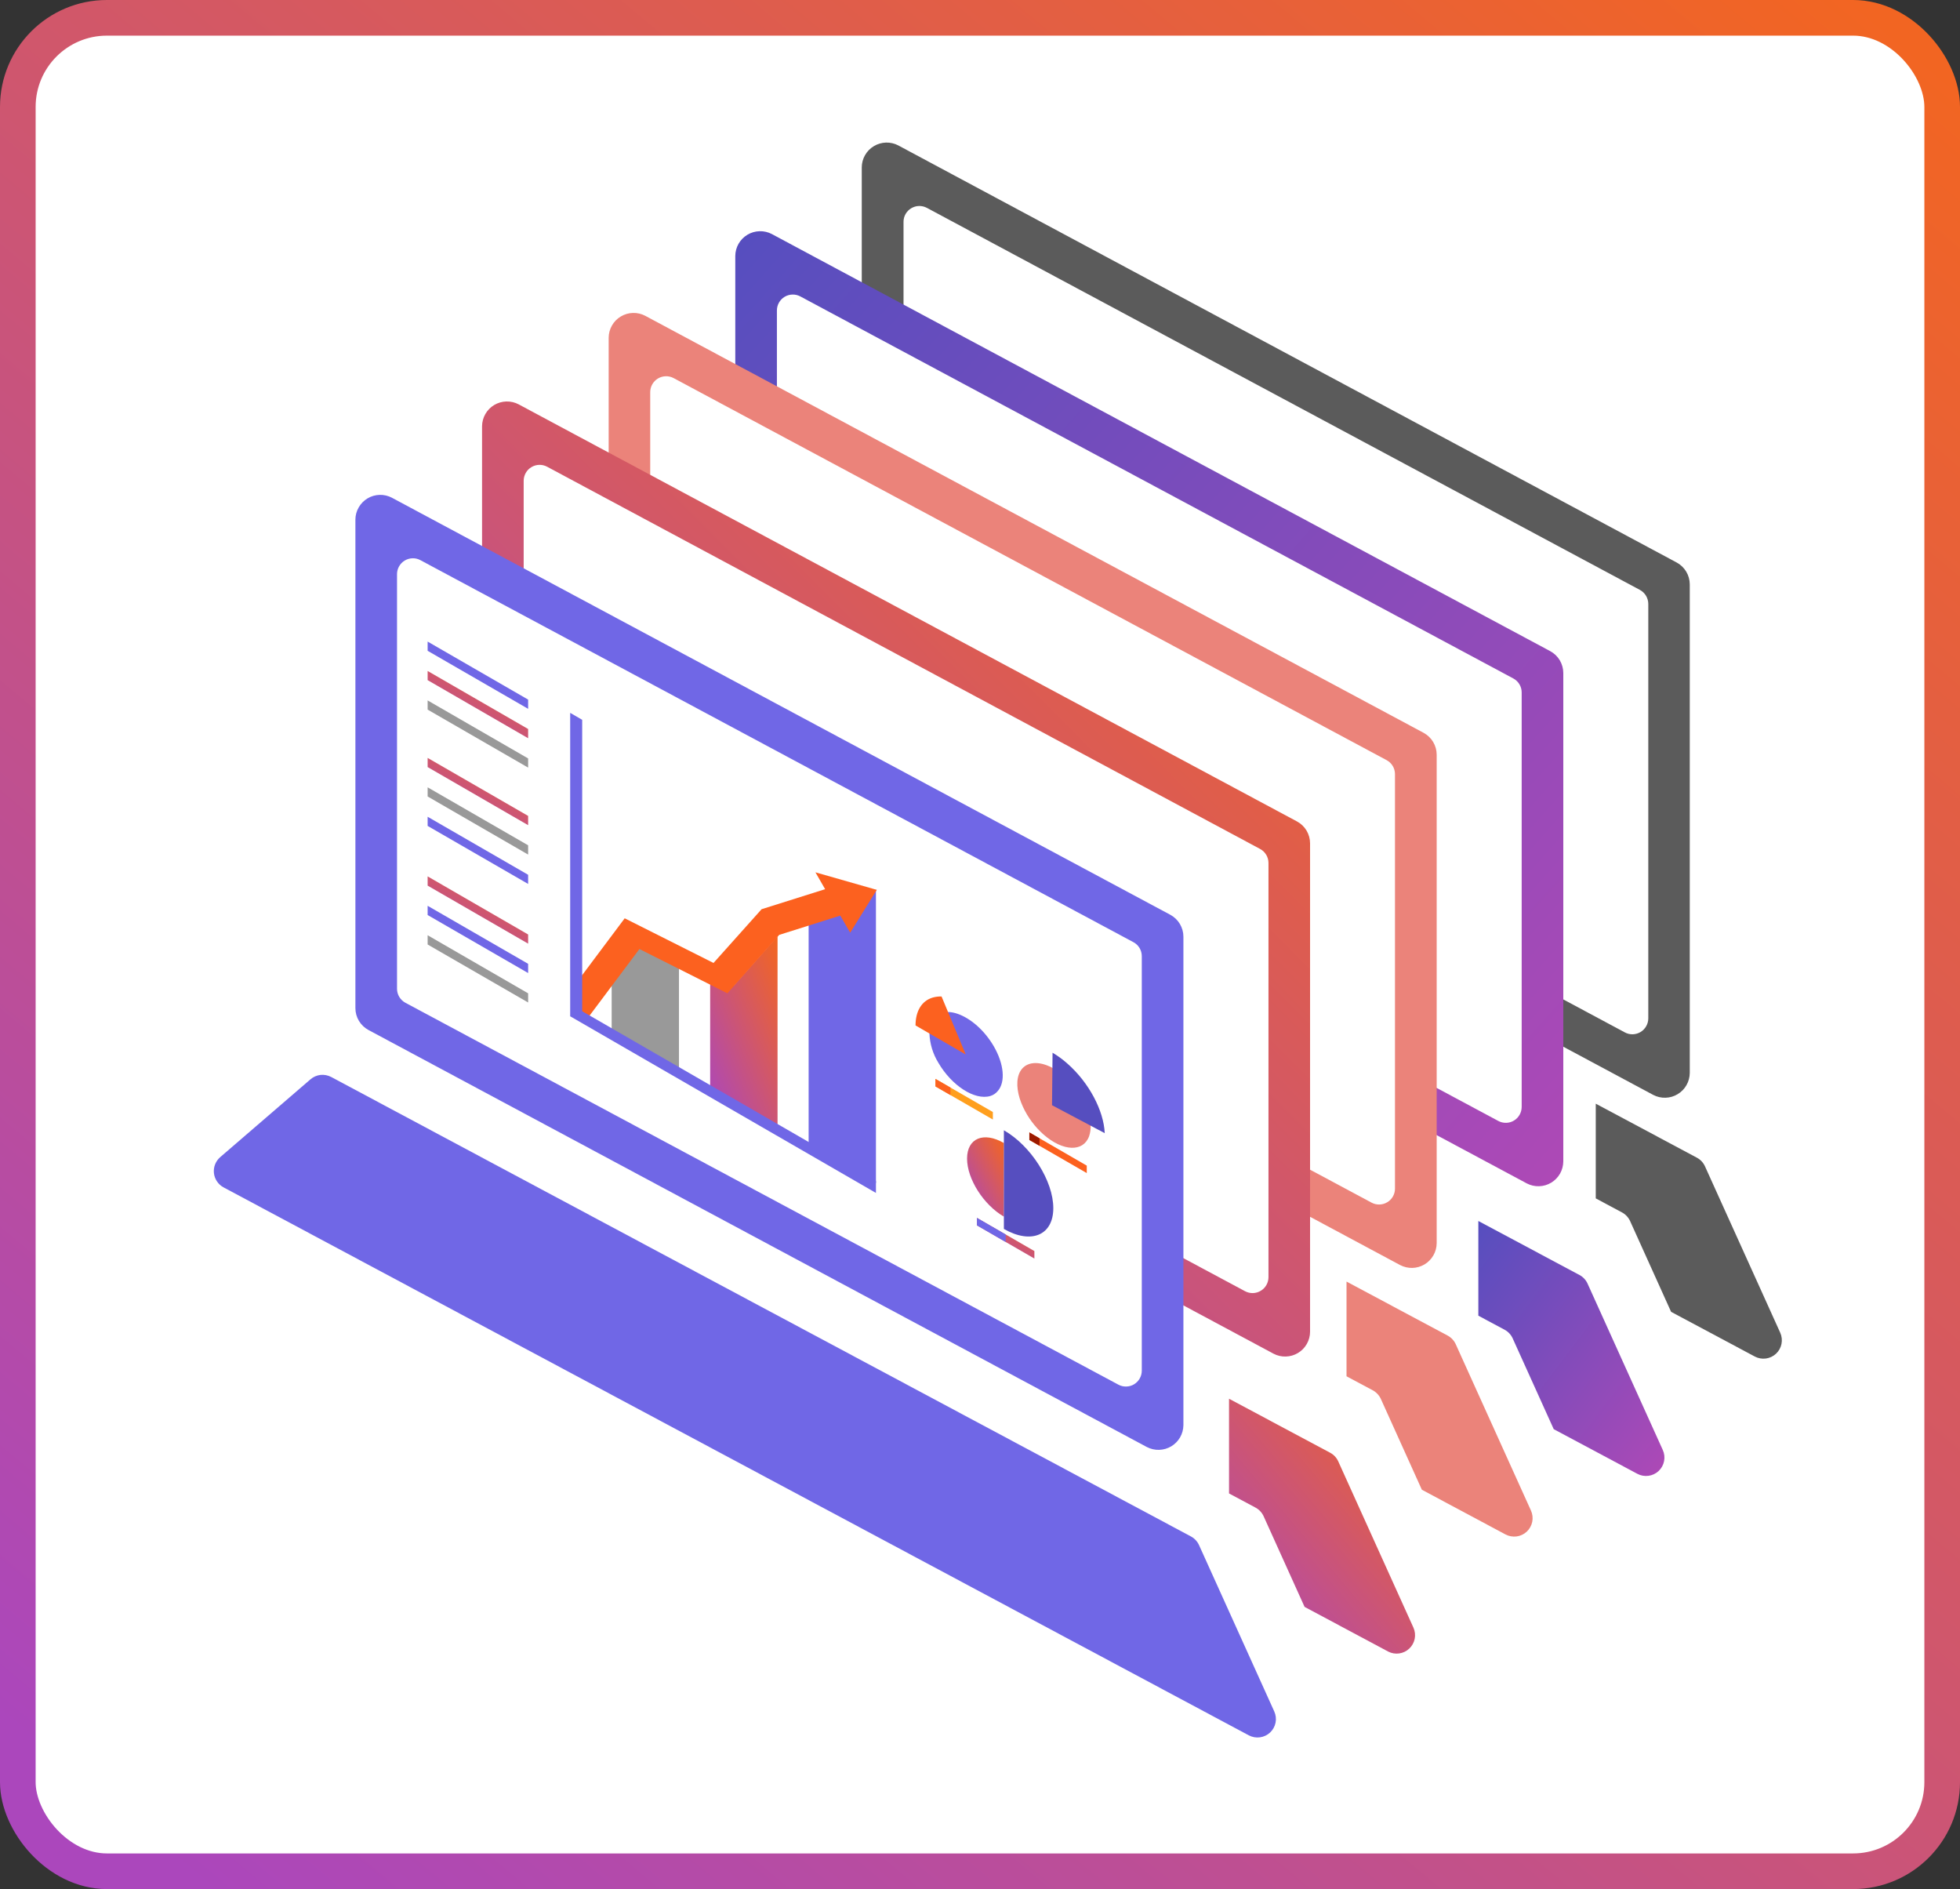 <svg width="55" height="53" viewBox="0 0 55 53" fill="none" xmlns="http://www.w3.org/2000/svg">
<rect x="0" y="0" width="55" height="53" fill="#333333" stroke="none"/>
<rect x="0.5" y="0.5" width="54" height="52" rx="2.5" fill="white" stroke="url(#paint0_linear_10389_11204)"/>
<path d="M46.39 30.718L24.549 19.017C24.438 18.957 24.346 18.869 24.281 18.761C24.216 18.653 24.182 18.529 24.182 18.404V4.695C24.183 4.575 24.214 4.457 24.274 4.353C24.333 4.249 24.419 4.161 24.522 4.1C24.625 4.038 24.742 4.004 24.862 4C24.982 3.997 25.101 4.024 25.207 4.08L47.048 15.781C47.159 15.84 47.252 15.929 47.317 16.037C47.382 16.145 47.416 16.269 47.417 16.395V30.101C47.416 30.221 47.385 30.339 47.325 30.444C47.266 30.549 47.181 30.636 47.077 30.698C46.974 30.761 46.857 30.795 46.736 30.798C46.616 30.802 46.497 30.774 46.39 30.718Z" fill="#5B5B5B"/>
<path d="M25.354 17.852V6.226C25.353 6.148 25.373 6.073 25.411 6.005C25.449 5.938 25.504 5.882 25.57 5.843C25.637 5.803 25.712 5.781 25.789 5.779C25.866 5.778 25.942 5.796 26.01 5.832L46.02 16.552C46.09 16.59 46.149 16.647 46.19 16.716C46.231 16.786 46.253 16.865 46.253 16.945V28.572C46.253 28.649 46.233 28.725 46.194 28.792C46.156 28.859 46.102 28.915 46.035 28.955C45.969 28.994 45.894 29.016 45.816 29.018C45.739 29.02 45.663 29.002 45.595 28.965L25.587 18.247C25.516 18.208 25.457 18.151 25.416 18.082C25.374 18.012 25.353 17.933 25.354 17.852Z" fill="white"/>
<path d="M6.179 32.465L8.712 30.282C8.791 30.213 8.89 30.17 8.994 30.158C9.098 30.147 9.203 30.168 9.296 30.217L33.42 43.107C33.52 43.161 33.6 43.247 33.647 43.351L35.757 48.016C35.802 48.115 35.815 48.225 35.794 48.331C35.773 48.437 35.719 48.534 35.64 48.608C35.561 48.682 35.461 48.729 35.353 48.743C35.246 48.757 35.137 48.737 35.041 48.686L6.273 33.313C6.199 33.273 6.136 33.216 6.089 33.146C6.042 33.077 6.012 32.997 6.003 32.913C5.994 32.83 6.005 32.745 6.036 32.667C6.067 32.589 6.116 32.52 6.179 32.465Z" fill="#7067E6"/>
<path d="M38.955 46.337L36.608 45.083L35.457 42.536C35.408 42.431 35.326 42.346 35.223 42.293L34.488 41.9V39.243L37.327 40.759C37.428 40.813 37.508 40.899 37.554 41.003L39.664 45.668C39.707 45.766 39.719 45.875 39.698 45.98C39.677 46.084 39.623 46.18 39.546 46.253C39.468 46.327 39.369 46.374 39.263 46.389C39.157 46.404 39.05 46.386 38.955 46.337Z" fill="url(#paint1_linear_10389_11204)"/>
<path d="M42.245 43.05L39.899 41.796L38.748 39.248C38.7 39.145 38.62 39.06 38.52 39.006L37.785 38.613V35.956L40.624 37.472C40.724 37.526 40.804 37.612 40.851 37.716L42.961 42.381C43.005 42.48 43.018 42.59 42.997 42.695C42.975 42.801 42.922 42.898 42.843 42.972C42.764 43.045 42.664 43.093 42.557 43.107C42.45 43.12 42.341 43.101 42.245 43.05Z" fill="#EB837A"/>
<path d="M45.945 41.349L43.599 40.096L42.447 37.548C42.4 37.445 42.32 37.36 42.219 37.306L41.484 36.913V34.256L44.323 35.772C44.424 35.826 44.504 35.912 44.55 36.016L46.66 40.681C46.705 40.779 46.717 40.889 46.696 40.995C46.675 41.101 46.621 41.198 46.542 41.272C46.463 41.345 46.363 41.392 46.256 41.406C46.149 41.42 46.04 41.4 45.945 41.349Z" fill="url(#paint2_linear_10389_11204)"/>
<path d="M49.24 38.058L46.893 36.805L45.742 34.257C45.694 34.154 45.615 34.069 45.514 34.015L44.779 33.622V30.965L47.618 32.481C47.719 32.535 47.798 32.621 47.845 32.725L49.955 37.39C49.999 37.488 50.012 37.598 49.991 37.704C49.97 37.81 49.916 37.907 49.837 37.98C49.758 38.054 49.658 38.101 49.551 38.115C49.444 38.129 49.335 38.109 49.24 38.058Z" fill="#5B5B5B"/>
<path d="M42.842 33.201L21.002 21.504C20.89 21.445 20.798 21.356 20.733 21.248C20.668 21.14 20.633 21.017 20.633 20.891V7.182C20.634 7.062 20.665 6.944 20.725 6.839C20.785 6.735 20.87 6.648 20.973 6.586C21.076 6.524 21.194 6.49 21.314 6.487C21.434 6.483 21.553 6.511 21.66 6.567L43.5 18.268C43.611 18.328 43.704 18.416 43.769 18.524C43.833 18.633 43.868 18.756 43.868 18.882V32.584C43.867 32.704 43.836 32.822 43.777 32.927C43.717 33.032 43.632 33.119 43.529 33.181C43.426 33.243 43.309 33.278 43.188 33.281C43.068 33.285 42.949 33.257 42.842 33.201Z" fill="url(#paint3_linear_10389_11204)"/>
<path d="M21.801 20.338V8.71C21.801 8.633 21.821 8.557 21.859 8.49C21.897 8.423 21.952 8.366 22.018 8.327C22.085 8.287 22.16 8.266 22.237 8.264C22.314 8.262 22.391 8.28 22.459 8.317L42.467 19.036C42.538 19.074 42.597 19.131 42.638 19.2C42.679 19.27 42.701 19.349 42.7 19.429V31.056C42.7 31.133 42.68 31.209 42.642 31.276C42.604 31.343 42.55 31.4 42.483 31.439C42.417 31.479 42.342 31.501 42.265 31.502C42.188 31.504 42.111 31.486 42.043 31.449L22.034 20.731C21.963 20.692 21.904 20.636 21.863 20.567C21.822 20.497 21.801 20.418 21.801 20.338Z" fill="white"/>
<path d="M39.288 35.492L17.448 23.792C17.337 23.732 17.244 23.643 17.179 23.535C17.114 23.427 17.08 23.303 17.08 23.177V9.473C17.081 9.353 17.113 9.235 17.173 9.131C17.232 9.027 17.318 8.94 17.421 8.879C17.524 8.817 17.641 8.783 17.761 8.78C17.881 8.776 17.999 8.804 18.106 8.86L39.948 20.56C40.058 20.62 40.151 20.708 40.216 20.816C40.28 20.924 40.315 21.048 40.315 21.174V34.878C40.314 34.998 40.283 35.116 40.223 35.22C40.163 35.325 40.078 35.412 39.975 35.474C39.872 35.535 39.754 35.57 39.634 35.573C39.514 35.576 39.395 35.548 39.288 35.492Z" fill="#EB837A"/>
<path d="M18.246 22.629V11.002C18.246 10.925 18.266 10.849 18.304 10.782C18.342 10.715 18.397 10.659 18.463 10.619C18.529 10.58 18.604 10.558 18.681 10.556C18.759 10.554 18.835 10.572 18.903 10.608L38.912 21.328C38.983 21.366 39.042 21.423 39.083 21.492C39.124 21.561 39.145 21.64 39.145 21.721V33.348C39.145 33.425 39.125 33.501 39.087 33.568C39.049 33.635 38.995 33.691 38.928 33.73C38.862 33.77 38.787 33.792 38.71 33.794C38.633 33.796 38.557 33.778 38.489 33.742L18.479 23.022C18.409 22.984 18.35 22.927 18.308 22.858C18.267 22.789 18.246 22.71 18.246 22.629Z" fill="white"/>
<path d="M35.736 37.979L13.895 26.277C13.784 26.218 13.691 26.129 13.627 26.021C13.562 25.913 13.528 25.79 13.527 25.664V11.959C13.528 11.838 13.56 11.721 13.619 11.617C13.679 11.512 13.764 11.425 13.867 11.363C13.97 11.302 14.088 11.267 14.208 11.264C14.328 11.261 14.447 11.288 14.553 11.344L36.394 23.046C36.505 23.105 36.598 23.194 36.663 23.302C36.727 23.41 36.762 23.533 36.762 23.659V37.364C36.762 37.484 36.73 37.602 36.67 37.707C36.611 37.811 36.525 37.899 36.422 37.96C36.319 38.022 36.202 38.056 36.081 38.059C35.961 38.063 35.842 38.035 35.736 37.979Z" fill="url(#paint4_linear_10389_11204)"/>
<path d="M14.695 25.116V13.489C14.695 13.412 14.715 13.336 14.753 13.269C14.791 13.201 14.846 13.145 14.912 13.106C14.978 13.066 15.054 13.044 15.131 13.042C15.208 13.04 15.284 13.058 15.352 13.094L35.361 23.819C35.432 23.857 35.491 23.914 35.532 23.983C35.573 24.052 35.595 24.131 35.595 24.212V35.832C35.595 35.909 35.575 35.985 35.537 36.052C35.499 36.119 35.444 36.176 35.377 36.215C35.311 36.255 35.236 36.277 35.158 36.279C35.081 36.281 35.005 36.262 34.937 36.226L14.928 25.506C14.857 25.468 14.799 25.412 14.758 25.343C14.717 25.274 14.695 25.195 14.695 25.116Z" fill="white"/>
<path d="M32.184 40.599L10.34 28.898C10.229 28.838 10.137 28.75 10.072 28.642C10.007 28.534 9.973 28.41 9.973 28.285V14.579C9.973 14.459 10.005 14.341 10.065 14.237C10.124 14.132 10.21 14.045 10.313 13.983C10.416 13.921 10.534 13.887 10.654 13.884C10.774 13.881 10.893 13.909 10.999 13.965L32.84 25.665C32.951 25.725 33.044 25.814 33.109 25.922C33.173 26.03 33.208 26.154 33.208 26.28V39.985C33.206 40.105 33.175 40.222 33.115 40.326C33.056 40.429 32.97 40.516 32.868 40.578C32.765 40.639 32.648 40.674 32.529 40.677C32.409 40.681 32.291 40.654 32.184 40.599Z" fill="#7067E6"/>
<path d="M11.141 27.737V16.108C11.141 16.032 11.161 15.956 11.199 15.889C11.237 15.822 11.292 15.766 11.358 15.726C11.424 15.687 11.499 15.665 11.576 15.663C11.653 15.661 11.729 15.679 11.797 15.716L31.807 26.435C31.878 26.473 31.937 26.53 31.978 26.599C32.019 26.668 32.04 26.748 32.04 26.828V38.455C32.04 38.532 32.02 38.608 31.982 38.675C31.944 38.742 31.889 38.798 31.823 38.838C31.757 38.878 31.682 38.899 31.604 38.901C31.527 38.903 31.451 38.885 31.383 38.848L11.376 28.134C11.305 28.096 11.245 28.038 11.203 27.968C11.162 27.898 11.14 27.818 11.141 27.737Z" fill="white"/>
<path d="M26.331 29.816C26.705 30.459 27.351 30.878 27.788 30.75C27.873 30.725 27.948 30.674 28.003 30.605C28.215 30.357 28.18 29.859 27.884 29.35C27.82 29.241 27.747 29.136 27.667 29.038C27.352 28.652 26.938 28.402 26.613 28.393C26.552 28.391 26.491 28.398 26.431 28.415C26.2 28.485 26.081 28.706 26.08 28.986C26.091 29.28 26.177 29.566 26.331 29.816Z" fill="#7067E6"/>
<path d="M26.421 27.957C26.337 27.955 26.253 27.965 26.172 27.988C25.855 28.083 25.691 28.378 25.691 28.77L27.1 29.585L26.421 27.957Z" fill="#FC611F"/>
<path d="M29.284 31.831C29.828 32.308 30.4 32.328 30.562 31.877C30.597 31.774 30.611 31.667 30.604 31.559C30.584 31.122 30.3 30.574 29.868 30.197C29.781 30.12 29.687 30.051 29.587 29.991C29.211 29.77 28.859 29.77 28.675 29.991C28.638 30.038 28.609 30.09 28.589 30.146C28.502 30.39 28.554 30.729 28.706 31.055C28.843 31.351 29.04 31.615 29.284 31.831Z" fill="#EB837A"/>
<path d="M31 31.792C30.973 31.164 30.563 30.373 29.942 29.831C29.817 29.72 29.68 29.621 29.536 29.535L29.521 31.008L31 31.792Z" fill="#564EBF"/>
<path d="M28.171 32.069C27.603 31.741 27.137 31.932 27.137 32.506C27.137 33.08 27.603 33.806 28.171 34.134V32.069Z" fill="url(#paint5_linear_10389_11204)"/>
<path d="M28.17 34.479C28.933 34.916 29.557 34.661 29.557 33.896C29.557 33.132 28.933 32.148 28.17 31.711V34.479Z" fill="#564EBF"/>
<path d="M27.861 31.41L26.25 30.481V30.27L27.861 31.199V31.41Z" fill="#FF9F1E"/>
<path d="M26.671 30.724L26.25 30.481V30.27L26.671 30.513V30.724Z" fill="#FC611F"/>
<path d="M30.496 32.912L28.885 31.983V31.771L30.496 32.703V32.912Z" fill="#FC611F"/>
<path d="M29.169 32.146L28.885 31.983V31.771L29.169 31.936V32.146Z" fill="#9B1A00"/>
<path d="M29.026 35.31L27.414 34.379V34.169L29.026 35.1V35.31Z" fill="url(#paint6_linear_10389_11204)"/>
<path d="M28.22 34.845L27.414 34.379V34.169L28.22 34.634V34.845Z" fill="#7067E6"/>
<path d="M24.58 33.197V24.954L23.936 25.847L23.554 25.179L22.691 25.451V32.106L24.58 33.197Z" fill="#7067E6"/>
<path d="M21.819 31.602V26.268L20.593 27.649L19.928 27.314V30.51L21.819 31.602Z" fill="url(#paint7_linear_10389_11204)"/>
<path d="M19.053 30.006V26.875L18.132 26.41L17.164 27.396V28.915L19.053 30.006Z" fill="#999999"/>
<path d="M22.882 24.474L23.154 24.947L21.371 25.509L20.022 27.017L17.53 25.764L16.221 27.512V28.463L16.463 28.602L17.943 26.626L20.412 27.869L21.866 26.229L23.58 25.688L23.857 26.168L24.604 24.966L22.882 24.474Z" fill="#FC611F"/>
<path d="M16.337 28.371V20.195L16 20V28.513L24.58 33.469V33.13L16.337 28.371Z" fill="#7067E6"/>
<path d="M14.82 19.887L12 18.259V18L14.82 19.628V19.887Z" fill="#7067E6"/>
<path d="M14.82 20.712L12 19.082V18.825L14.82 20.453V20.712Z" fill="url(#paint8_linear_10389_11204)"/>
<path d="M14.82 21.536L12 19.909V19.651L14.82 21.279V21.536Z" fill="#999999"/>
<path d="M14.82 23.151L12 21.521V21.264L14.82 22.891V23.151Z" fill="url(#paint9_linear_10389_11204)"/>
<path d="M14.82 23.976L12 22.346V22.089L14.82 23.716V23.976Z" fill="#999999"/>
<path d="M14.82 24.8L12 23.172V22.915L14.82 24.543V24.8Z" fill="#7067E6"/>
<path d="M14.82 26.475L12 24.847V24.588L14.82 26.218V26.475Z" fill="url(#paint10_linear_10389_11204)"/>
<path d="M14.82 27.3L12 25.672V25.413L14.82 27.041V27.3Z" fill="#7067E6"/>
<path d="M14.82 28.126L12 26.499V26.239L14.82 27.869V28.126Z" fill="#999999"/>
<defs>
<linearGradient id="paint0_linear_10389_11204" x1="48.492" y1="-3.066" x2="3.224" y2="50.907" gradientUnits="userSpaceOnUse">
<stop stop-color="#F26522"/>
<stop offset="1" stop-color="#AB47BC"/>
</linearGradient>
<linearGradient id="paint1_linear_10389_11204" x1="39.09" y1="38.83" x2="32.983" y2="43.952" gradientUnits="userSpaceOnUse">
<stop stop-color="#F26522"/>
<stop offset="1" stop-color="#AB47BC"/>
</linearGradient>
<linearGradient id="paint2_linear_10389_11204" x1="41.484" y1="34.256" x2="48.248" y2="39.372" gradientUnits="userSpaceOnUse">
<stop stop-color="#564EBF"/>
<stop offset="1" stop-color="#AE49B6"/>
</linearGradient>
<linearGradient id="paint3_linear_10389_11204" x1="20.633" y1="6.486" x2="46.807" y2="30.012" gradientUnits="userSpaceOnUse">
<stop stop-color="#564EBF"/>
<stop offset="1" stop-color="#AE49B6"/>
</linearGradient>
<linearGradient id="paint4_linear_10389_11204" x1="34.013" y1="9.713" x2="10.771" y2="32.868" gradientUnits="userSpaceOnUse">
<stop stop-color="#F26522"/>
<stop offset="1" stop-color="#AB47BC"/>
</linearGradient>
<linearGradient id="paint5_linear_10389_11204" x1="28.049" y1="31.78" x2="26.445" y2="32.638" gradientUnits="userSpaceOnUse">
<stop stop-color="#F26522"/>
<stop offset="1" stop-color="#AB47BC"/>
</linearGradient>
<linearGradient id="paint6_linear_10389_11204" x1="28.835" y1="34.103" x2="27.951" y2="35.537" gradientUnits="userSpaceOnUse">
<stop stop-color="#F26522"/>
<stop offset="1" stop-color="#AB47BC"/>
</linearGradient>
<linearGradient id="paint7_linear_10389_11204" x1="21.595" y1="25.959" x2="18.362" y2="27.276" gradientUnits="userSpaceOnUse">
<stop stop-color="#F26522"/>
<stop offset="1" stop-color="#AB47BC"/>
</linearGradient>
<linearGradient id="paint8_linear_10389_11204" x1="14.487" y1="18.716" x2="13.063" y2="21.16" gradientUnits="userSpaceOnUse">
<stop stop-color="#F26522"/>
<stop offset="1" stop-color="#AB47BC"/>
</linearGradient>
<linearGradient id="paint9_linear_10389_11204" x1="14.487" y1="21.154" x2="13.063" y2="23.599" gradientUnits="userSpaceOnUse">
<stop stop-color="#F26522"/>
<stop offset="1" stop-color="#AB47BC"/>
</linearGradient>
<linearGradient id="paint10_linear_10389_11204" x1="14.487" y1="24.479" x2="13.063" y2="26.923" gradientUnits="userSpaceOnUse">
<stop stop-color="#F26522"/>
<stop offset="1" stop-color="#AB47BC"/>
</linearGradient>
</defs>
</svg>
